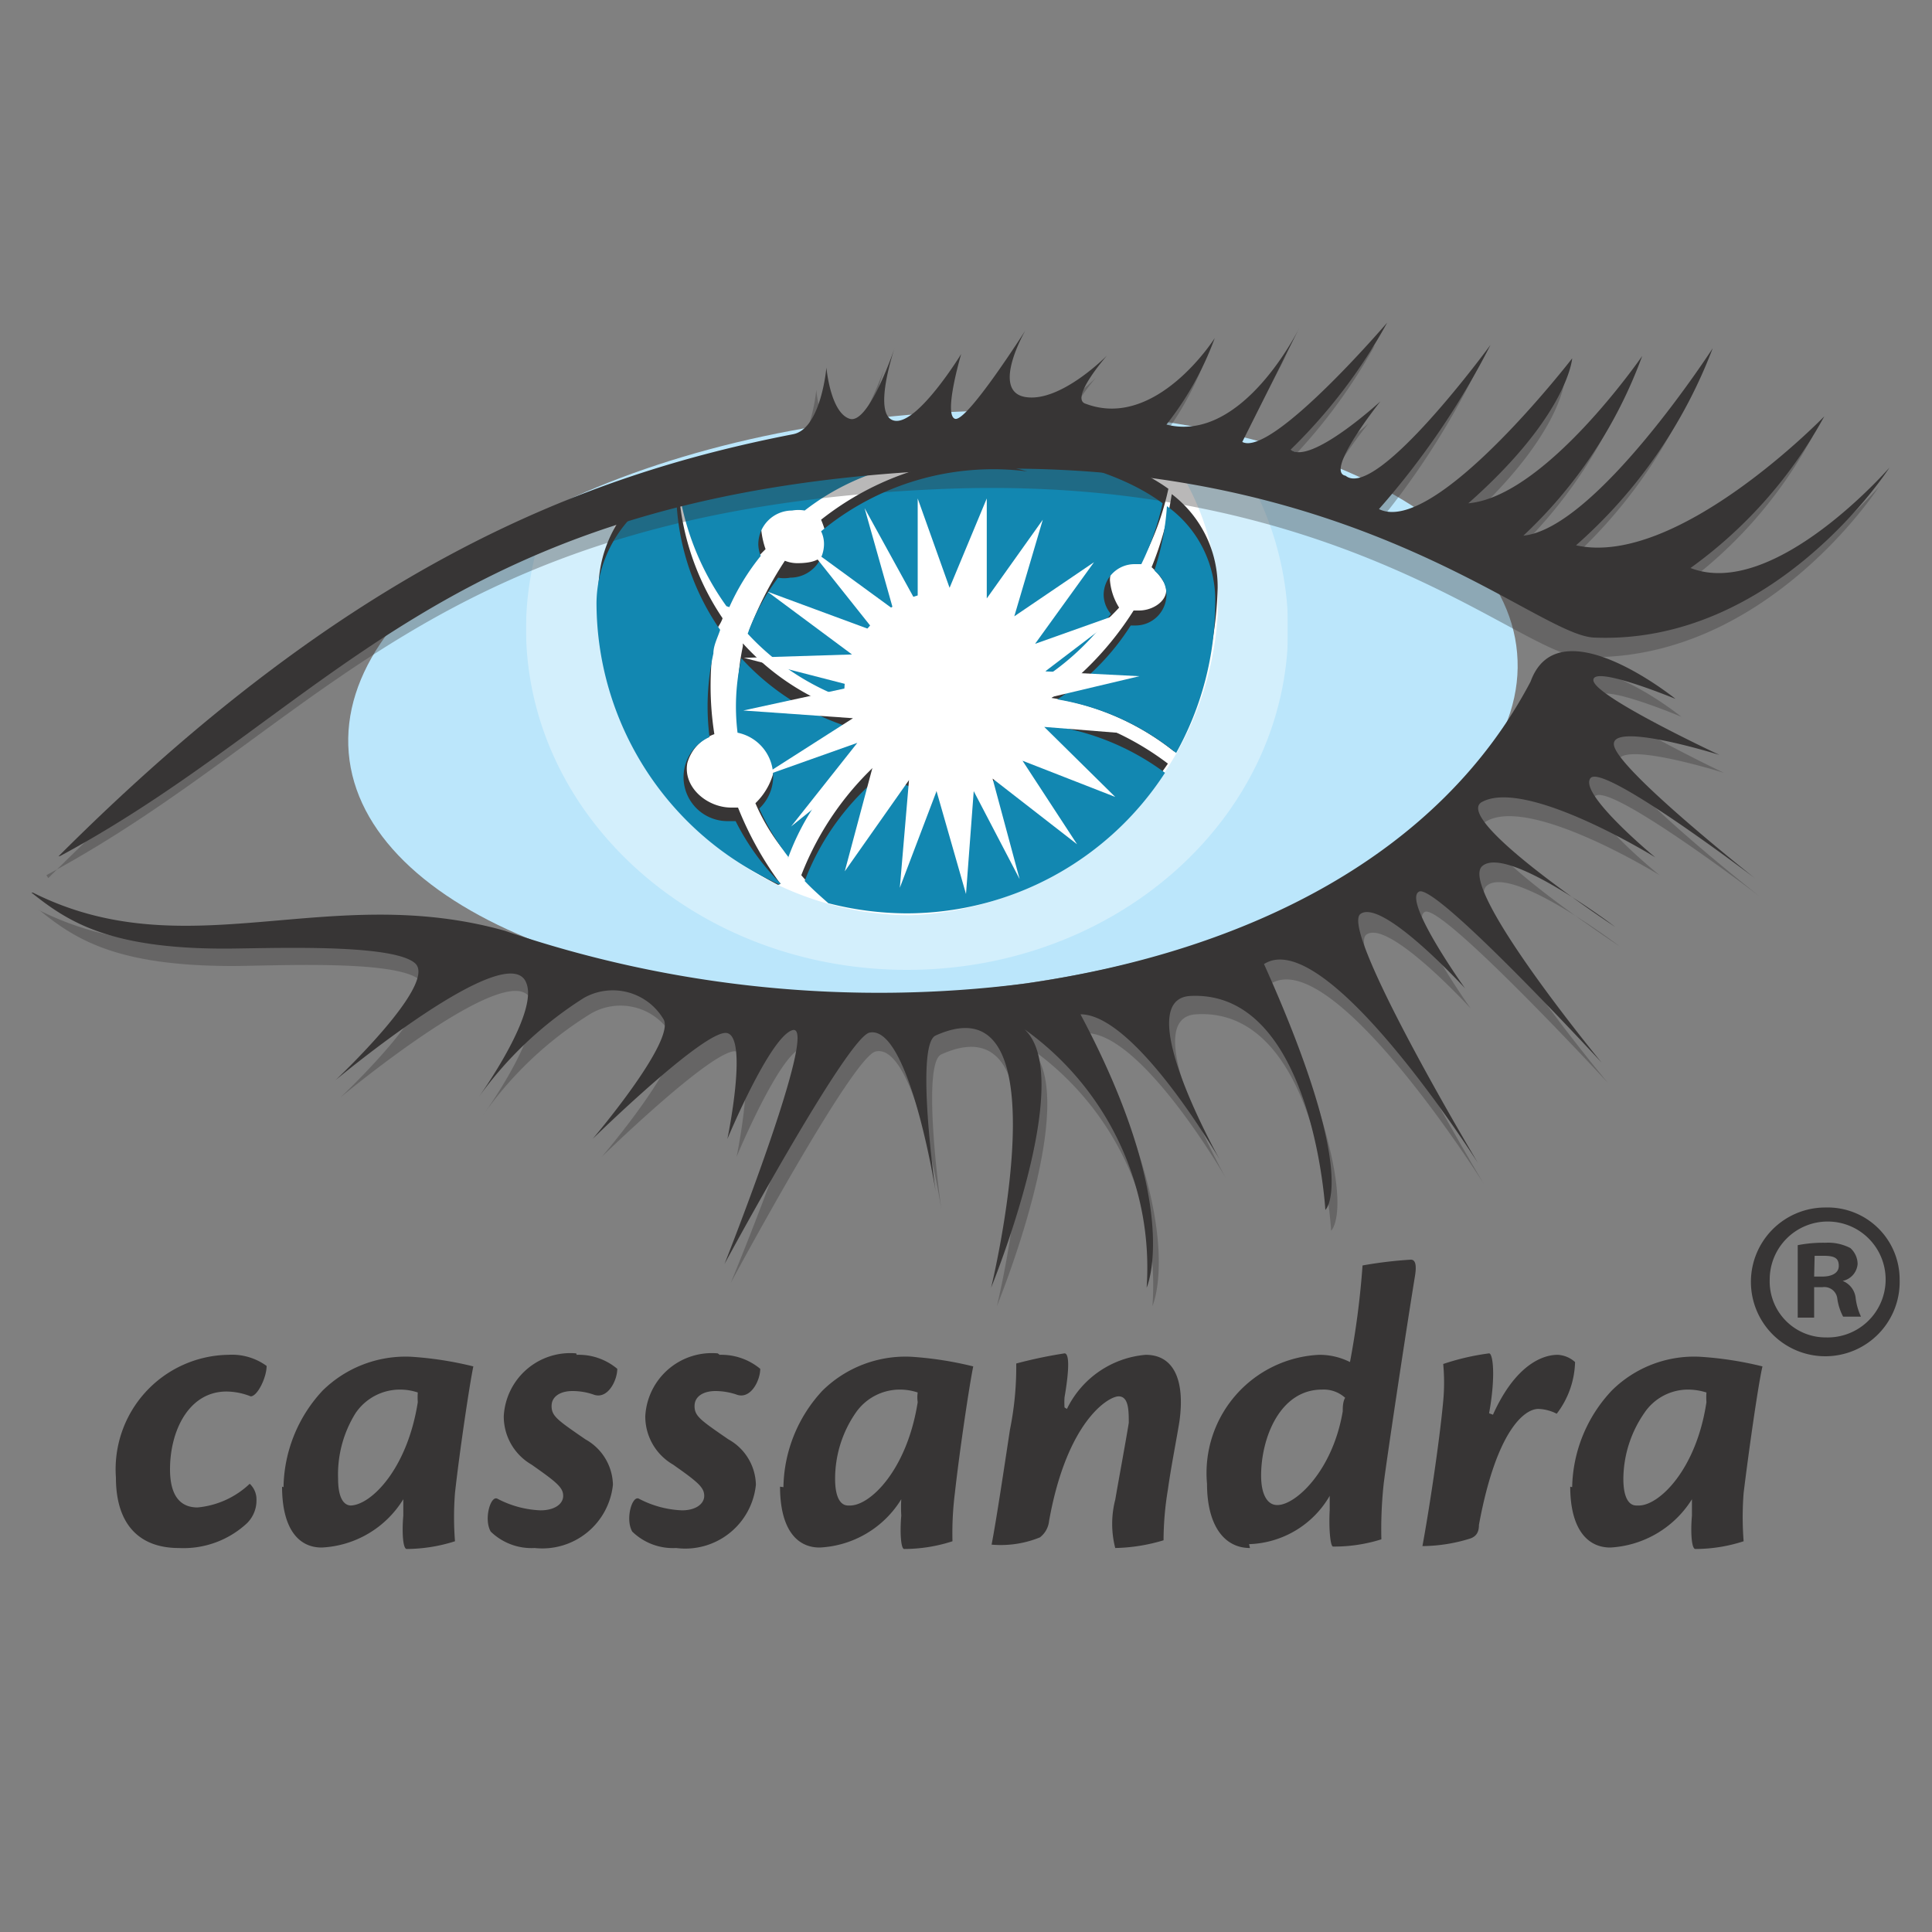 <?xml version="1.0" encoding="UTF-8"?> <svg xmlns="http://www.w3.org/2000/svg" xmlns:xlink="http://www.w3.org/1999/xlink" id="Layer_1" data-name="Layer 1" viewBox="0 0 40 40"><rect x="0" y="0" width="40" height="40" fill="#808080" stroke="none"/><defs><style>.cls-1{fill:none;}.cls-2{clip-path:url(#clip-path);}.cls-3{clip-path:url(#clip-path-2);}.cls-4{fill:#373535;}.cls-5{fill:#bbe6fb;}.cls-6{clip-path:url(#clip-path-5);}.cls-7{opacity:0.35;}.cls-8{fill:#fff;}.cls-9{fill:#1287b1;}.cls-10{clip-path:url(#clip-path-10);}.cls-11{clip-path:url(#clip-path-12);}.cls-12{clip-path:url(#clip-path-14);}</style><clipPath id="clip-path"><rect class="cls-1" x="0.54" y="6.25" width="38.59" height="26.01"></rect></clipPath><clipPath id="clip-path-2"><rect class="cls-1" x="-6.26" y="-4.62" width="109.33" height="141.48"></rect></clipPath><clipPath id="clip-path-5"><rect class="cls-1" x="10.89" y="8.97" width="15.77" height="11.11"></rect></clipPath><clipPath id="clip-path-10"><rect class="cls-1" x="15.39" y="10.32" width="8.2" height="8.19"></rect></clipPath><clipPath id="clip-path-12"><rect class="cls-1" x="0.96" y="7.14" width="37.94" height="11.04"></rect></clipPath><clipPath id="clip-path-14"><rect class="cls-1" x="0.8" y="13.85" width="35.62" height="13.19"></rect></clipPath></defs><g class="cls-2"><g id="g3012"><g class="cls-3"><g id="g3014"><g id="g3020"><path id="path3022" class="cls-4" d="M4.73,28.05a1.22,1.22,0,0,1,.79.23c0,.24-.19.63-.33.63a1.39,1.39,0,0,0-.5-.1c-.78,0-1.17.81-1.17,1.61,0,.49.17.79.57.79a1.81,1.81,0,0,0,1.08-.49.44.44,0,0,1,.14.33.66.66,0,0,1-.2.49,1.93,1.93,0,0,1-1.41.51c-.77,0-1.3-.44-1.3-1.46a2.37,2.37,0,0,1,2.32-2.54Z"></path></g><g id="g3024"><path id="path3026" class="cls-4" d="M7.25,31.17c.42,0,1.18-.74,1.4-2.14a1.38,1.38,0,0,1,0-.2,1.16,1.16,0,0,0-.35-.06,1.11,1.11,0,0,0-.94.49A2.4,2.4,0,0,0,7,30.62c0,.36.1.55.27.55Zm-1.38-.38a3,3,0,0,1,.81-2,2.45,2.45,0,0,1,1.83-.7,7.26,7.26,0,0,1,1.29.2c-.08.38-.29,1.8-.38,2.62a6.42,6.42,0,0,0,0,1,3.33,3.33,0,0,1-1,.16c-.08,0-.1-.36-.07-.69,0-.11,0-.27,0-.34a2.1,2.1,0,0,1-1.69,1c-.5,0-.82-.42-.82-1.26Z"></path></g><g id="g3028"><path id="path3030" class="cls-4" d="M11.94,28.05a1.24,1.24,0,0,1,.84.29c0,.24-.2.65-.5.53a1.33,1.33,0,0,0-.43-.07c-.23,0-.43.1-.43.31s.12.29.7.69a1.1,1.1,0,0,1,.57.94,1.47,1.47,0,0,1-1.62,1.31,1.21,1.21,0,0,1-.91-.34c-.15-.26,0-.76.14-.68a2.09,2.09,0,0,0,.89.24c.29,0,.47-.13.47-.3s-.13-.28-.66-.65a1.15,1.15,0,0,1-.57-1,1.38,1.38,0,0,1,1.5-1.3Z"></path></g><g id="g3032"><path id="path3034" class="cls-4" d="M14.9,28.05a1.26,1.26,0,0,1,.84.29c0,.24-.2.65-.5.53a1.38,1.38,0,0,0-.43-.07c-.23,0-.43.1-.43.31s.12.29.7.69a1.1,1.1,0,0,1,.57.94A1.47,1.47,0,0,1,14,32.05a1.21,1.21,0,0,1-.91-.34c-.15-.26,0-.76.14-.68a2.09,2.09,0,0,0,.89.24c.28,0,.46-.13.46-.3s-.12-.28-.65-.65a1.15,1.15,0,0,1-.57-1,1.38,1.38,0,0,1,1.5-1.3Z"></path></g><g id="g3036"><path id="path3038" class="cls-4" d="M17.6,31.17c.42,0,1.18-.74,1.4-2.14a.69.69,0,0,1,0-.2,1.16,1.16,0,0,0-.35-.06,1.11,1.11,0,0,0-.94.49,2.4,2.4,0,0,0-.42,1.36c0,.36.1.55.27.55Zm-1.38-.38a3,3,0,0,1,.81-2,2.45,2.45,0,0,1,1.83-.7,7.26,7.26,0,0,1,1.29.2c-.08.38-.29,1.8-.38,2.62a6.64,6.64,0,0,0-.05,1,3.23,3.23,0,0,1-1,.16c-.07,0-.09-.36-.06-.69a2.86,2.86,0,0,1,0-.34,2.1,2.1,0,0,1-1.69,1c-.5,0-.82-.42-.82-1.26Z"></path></g><g id="g3040"><path id="path3042" class="cls-4" d="M22.09,29.17a2,2,0,0,1,1.63-1.12c.61,0,.81.57.7,1.37-.06.38-.17.92-.24,1.42a6.52,6.52,0,0,0-.09,1.05,3.69,3.69,0,0,1-1,.16,2,2,0,0,1,0-1c.07-.41.21-1.16.28-1.59,0-.25,0-.55-.21-.55s-1.07.51-1.44,2.58a.49.49,0,0,1-.19.34,2.15,2.15,0,0,1-1,.15c.1-.52.26-1.59.38-2.38a6.52,6.52,0,0,0,.13-1.37,9.49,9.49,0,0,1,1-.21c.09,0,.11.27,0,.91a1.49,1.49,0,0,0,0,.21Z"></path></g><g id="g3044"><path id="path3046" class="cls-4" d="M26.45,31.16c.37,0,1.14-.7,1.35-1.94,0-.07,0-.2.05-.28a.66.66,0,0,0-.48-.17c-.87,0-1.26,1-1.26,1.78,0,.41.14.61.33.61Zm-.57.89c-.55,0-.89-.49-.89-1.33a2.45,2.45,0,0,1,2.32-2.67,1.4,1.4,0,0,1,.64.15,17.47,17.47,0,0,0,.26-2,8.62,8.62,0,0,1,1-.12c.09,0,.12.1.09.31-.21,1.29-.58,3.76-.65,4.31a8.75,8.75,0,0,0-.05,1.17,3.25,3.25,0,0,1-1,.15c-.06,0-.09-.4-.07-.75,0-.11,0-.27,0-.3a2,2,0,0,1-1.67,1Z"></path></g><g id="g3048"><path id="path3050" class="cls-4" d="M30.91,29.29c.45-1,1-1.24,1.34-1.24a.58.58,0,0,1,.36.15,1.83,1.83,0,0,1-.38,1.07.89.89,0,0,0-.38-.1c-.29,0-.87.45-1.23,2.4,0,.17-.07.24-.17.28a3.36,3.36,0,0,1-1,.16c.13-.7.35-2.13.43-3a4.08,4.08,0,0,0,0-.77,5,5,0,0,1,.95-.22c.08,0,.14.47,0,1.24Z"></path></g><g id="g3052"><path id="path3054" class="cls-4" d="M33.93,31.17c.42,0,1.19-.74,1.4-2.14a1.42,1.42,0,0,1,0-.2,1.29,1.29,0,0,0-.36-.06,1.09,1.09,0,0,0-.93.49,2.42,2.42,0,0,0-.43,1.36c0,.36.1.55.27.55Zm-1.38-.38a3,3,0,0,1,.82-2,2.42,2.42,0,0,1,1.82-.7,7.23,7.23,0,0,1,1.3.2c-.09.38-.29,1.8-.39,2.62a6.42,6.42,0,0,0,0,1,3.23,3.23,0,0,1-1,.16c-.08,0-.1-.36-.07-.69,0-.11,0-.27,0-.34a2.13,2.13,0,0,1-1.69,1c-.5,0-.83-.42-.83-1.26Z"></path></g></g></g></g><g id="g2828"><g class="cls-3"><g id="g2830"><g id="g2836"><path id="path2838" class="cls-5" d="M31.41,13.52c.29,3.3-4.9,6.43-11.58,7S7.5,18.89,7.22,15.59s4.9-6.43,11.58-7,12.33,1.63,12.61,4.93"></path></g></g></g></g><g id="g2840"><g class="cls-3"><g id="g2842"><g id="g2848"><g id="g2856"><g class="cls-6"><g id="g2858" class="cls-7"><g id="g2860"><path id="path2862" class="cls-8" d="M19,9a20.62,20.62,0,0,0-7.75,1.92A6.49,6.49,0,0,0,10.89,13c0,3.91,3.53,7.08,7.89,7.08s7.89-3.17,7.89-7.08a6.49,6.49,0,0,0-1-3.41A49.5,49.5,0,0,0,19,9"></path></g></g></g></g></g></g></g></g><g id="g2864"><g class="cls-3"><g id="g2866"><g id="g2872"><path id="path2874" class="cls-8" d="M18.78,9a18.46,18.46,0,0,0-5.87,1.39,6,6,0,0,0-.48,2.36,6.46,6.46,0,0,0,6.39,6.2,6.64,6.64,0,0,0,6.39-6.2,5.34,5.34,0,0,0-.83-3.07c-2.11-.37-4.34-.6-5.6-.68"></path></g></g></g></g><g id="g2876"><g class="cls-3"><g id="g2878"><g id="g2884"><path id="path2886" class="cls-4" d="M15.16,12.27a4,4,0,0,1,.69-.9,1.75,1.75,0,0,1-.09-.41.69.69,0,0,1,1-.65,5.11,5.11,0,0,1,4.21-.92l.41.11A6,6,0,0,0,17,10.76a2.25,2.25,0,0,1,.13.42c0,.39-.25.48-.63.48a.7.7,0,0,1-.25-.05,7.53,7.53,0,0,0-.74,1.44,5.33,5.33,0,0,0,2,1.06s0-.06,0-.1a2.18,2.18,0,0,1,2.18-2.11,2.1,2.1,0,0,1,2.07,1.75,5,5,0,0,0,1.41-1.07,1.25,1.25,0,0,1-.19-.57.64.64,0,0,1,.64-.63.34.34,0,0,1,.14,0,5.68,5.68,0,0,0,.43-1.26C22.34,8.79,18.82,9,18.82,9a11.47,11.47,0,0,0-4.69.78,5.65,5.65,0,0,0,1,2.52"></path></g><g id="g2888"><path id="path2890" class="cls-4" d="M23.84,11.74a1.35,1.35,0,0,1,.26.32c.17.3-.17.58-.52.58h-.11a6.52,6.52,0,0,1-1.7,1.81,5.36,5.36,0,0,1,2.54,1.11,7.56,7.56,0,0,0,.9-3.38,2.41,2.41,0,0,0-.95-1.95,6.59,6.59,0,0,1-.42,1.52"></path></g><g id="g2892"><path id="path2894" class="cls-4" d="M16.21,17.57A5.43,5.43,0,0,1,18,15.45a4.32,4.32,0,0,1-.34-.68,5.08,5.08,0,0,1-2.28-1.45s0,0,0,.06a4.94,4.94,0,0,0-.08,1.53.92.92,0,0,1,.75.9,1.37,1.37,0,0,1-.41.82,4.17,4.17,0,0,0,.56.94"></path></g><g id="g2896"><path id="path2898" class="cls-4" d="M16.16,18.3a7,7,0,0,1-.88-1.58h-.14c-.5,0-1-.42-.91-.92a.89.89,0,0,1,.56-.6,6.46,6.46,0,0,1,0-2c0-.16.12-.24.17-.4a5.37,5.37,0,0,1-.92-3V9.77a2.64,2.64,0,0,0-1.65,2.4,6.82,6.82,0,0,0,3.72,6.15v0"></path></g><g id="g2900"><path id="path2902" class="cls-4" d="M21.63,14.7a2.09,2.09,0,0,1-2,1.41,2.11,2.11,0,0,1-1.3-.45,6.18,6.18,0,0,0-1.74,2.46,4.47,4.47,0,0,0,.43.44,7.57,7.57,0,0,0,1.78,0,6.28,6.28,0,0,0,5.38-2.75,5.84,5.84,0,0,0-2.57-1.11"></path></g></g></g></g><g id="g2904"><g class="cls-3"><g id="g2906"><g id="g2912"><path id="path2914" class="cls-9" d="M15.1,12.57a4.79,4.79,0,0,1,.65-1.06.69.69,0,0,1-.05-.24.7.7,0,0,1,.7-.7.75.75,0,0,1,.26,0,5,5,0,0,1,4.2-.92l.41.11A5.58,5.58,0,0,0,17,11a.6.6,0,0,1,.06.27.7.7,0,0,1-.7.69.69.69,0,0,1-.25,0,4.49,4.49,0,0,0-.63,1.16,5.16,5.16,0,0,0,2,1.34.41.41,0,0,1,0-.11A2.11,2.11,0,0,1,21.67,14,5.39,5.39,0,0,0,23,12.71a.62.62,0,0,1-.15-.4.64.64,0,0,1,.64-.63l.14,0a5.54,5.54,0,0,0,.44-1.26c-1.82-1.35-5.34-1.16-5.34-1.16a11.41,11.41,0,0,0-4.69.77,5.56,5.56,0,0,0,1,2.52"></path></g><g id="g2916"><path id="path2918" class="cls-9" d="M23.94,11.85a.61.61,0,0,1,.21.46.64.64,0,0,1-.63.64h-.11a5,5,0,0,1-1.52,1.53,5.25,5.25,0,0,1,2.46,1.11,6.4,6.4,0,0,0,.81-3.11,2.39,2.39,0,0,0-1-2,5.32,5.32,0,0,1-.26,1.33"></path></g><g id="g2920"><path id="path2922" class="cls-9" d="M16.31,17.78a5.05,5.05,0,0,1,1.59-2.23,2.27,2.27,0,0,1-.27-.48,5.12,5.12,0,0,1-2.28-1.44.43.43,0,0,0,0,0,4.46,4.46,0,0,0-.08,1.54.92.92,0,0,1,.45,1.57,5,5,0,0,0,.6,1"></path></g><g id="g2924"><path id="path2926" class="cls-9" d="M16.16,18.29A5,5,0,0,1,15.23,17h-.14a.91.91,0,0,1-.4-1.74,5.06,5.06,0,0,1,.08-1.73c0-.17.09-.33.14-.49A5.09,5.09,0,0,1,14,10.19v-.11a2.62,2.62,0,0,0-1.65,2.39,6.4,6.4,0,0,0,3.78,5.84v0"></path></g><g id="g2928"><path id="path2930" class="cls-9" d="M21.58,15a2.1,2.1,0,0,1-2,1.4A2.06,2.06,0,0,1,18.3,16a5.23,5.23,0,0,0-1.64,2.24c.15.16.32.31.49.46a6.58,6.58,0,0,0,1.61.21A6.38,6.38,0,0,0,24.12,16a5.22,5.22,0,0,0-2.54-1"></path></g></g></g></g><g id="g2932"><g class="cls-3"><g id="g2934"><g id="g2940"><g id="g2948"><g class="cls-10"><g id="g2950"><g id="g2952"><path id="path2954" class="cls-8" d="M21.65,14.46,23.59,14l-1.95-.1,1.59-1.21-1.8.64,1.22-1.69L21,12.76l.59-2-1.16,1.63,0-2.07-.77,1.85L19,10.32l0,2.2-1.1-2,.59,2.09-1.78-1.3,1.4,1.76-2.22-.82,1.75,1.3-2.24.07,2.29.59-2.3.5,2.27.16-1.91,1.22,2-.71-1.37,1.73,1.73-1.39-.62,2.32,1.33-1.89-.19,2.23.76-2L20,18.51l.16-2.13.95,1.82-.56-2.08,1.75,1.36-1.13-1.73,1.92.75-1.47-1.45,2,.16Z"></path></g></g></g></g></g></g></g></g><g class="cls-3"><g id="g2958"><g id="g2964"><g id="g2972"><g class="cls-11"><g id="g2974" class="cls-7"><g id="g2976"><path id="path2978" class="cls-4" d="M1,18.18c6-6,10.84-7.88,15.21-8.73.58-.12.69-1.38.69-1.38s.08.93.48,1,.93-1.45.93-1.45-.48,1.41,0,1.49,1.38-1.37,1.38-1.37S19.29,9,19.53,9.12,21,7.3,21,7.3s-.72,1.26,0,1.38,1.69-.86,1.69-.86-.78.9-.43,1c1.49.53,2.71-1.42,2.71-1.42a6.53,6.53,0,0,1-1,1.78c1.57.41,2.75-2,2.75-2L25.47,9.61c.61.32,3-2.47,3-2.47a11.32,11.32,0,0,1-2,2.63c.4.32,1.86-1,1.86-1s-1.18,1.46-.73,1.54c.65.52,3-2.71,3-2.71A16.37,16.37,0,0,1,28.39,11c1.15.58,4-3.11,4-3.11s-.08,1.17-2.14,3c1.53-.2,3.52-3.11,3.52-3.11a9.69,9.69,0,0,1-2.47,3.72c1.51-.16,3.92-3.88,3.92-3.88a10.31,10.31,0,0,1-2.83,4.08c2.11.47,5.14-2.67,5.14-2.67a9.29,9.29,0,0,1-2.75,3.14c1.74.66,4.12-2.09,4.12-2.09s-2.38,3.69-6.18,3.52c-1.25-.05-5-3.78-13.11-3.48-10.68.41-12.95,4.94-18.65,8"></path></g></g></g></g></g><g id="g2980"><path id="path2982" class="cls-4" d="M1.21,17.73c6-6,10.84-7.89,15.21-8.74.58-.11.69-1.38.69-1.38s.08.93.48,1.06.93-1.46.93-1.46-.48,1.41,0,1.5S19.9,7.33,19.9,7.33s-.37,1.25-.13,1.34,1.46-1.83,1.46-1.83-.73,1.26,0,1.38,1.69-.86,1.69-.86-.79.9-.44,1C23.94,8.91,25.15,7,25.15,7a6.49,6.49,0,0,1-1,1.79c1.58.4,2.75-2,2.75-2L25.72,9.15c.61.32,3-2.47,3-2.47a11.14,11.14,0,0,1-2,2.63c.41.33,1.86-1,1.86-1s-1.17,1.46-.72,1.54c.64.52,3-2.71,3-2.71a16.39,16.39,0,0,1-2.31,3.4c1.15.57,4-3.12,4-3.12s-.08,1.17-2.15,3C32,10.28,34,7.37,34,7.37a9.6,9.6,0,0,1-2.46,3.72c1.51-.15,3.92-3.88,3.92-3.88a10.31,10.31,0,0,1-2.83,4.08c2.1.47,5.14-2.67,5.14-2.67A9.42,9.42,0,0,1,35,11.76c1.73.67,4.12-2.08,4.12-2.08S36.76,13.36,33,13.2c-1.25-.06-5-3.79-13.1-3.48-10.68.4-12.95,4.93-18.65,8"></path></g></g></g><g id="g2984"><g class="cls-3"><g id="g2986"><g id="g2992"><g id="g3000"><g class="cls-12"><g id="g3002" class="cls-7"><g id="g3004"><path id="path3006" class="cls-4" d="M.8,18.84c3.19,1.6,6.1-.24,9.77.79a24,24,0,0,0,10.8,1.09c4.61-.66,8.56-2.67,10.44-6.25.59-1.59,3,.37,3,.37s-1.74-.73-1.7-.39S35.69,16,35.69,16s-2.32-.73-2.18-.18,2.91,2.73,2.91,2.73-3.13-2.39-3.4-2.06,1.34,1.63,1.34,1.63S31.71,16.48,30.78,17c-.67.35,2.75,2.59,2.75,2.59s-2.23-1.7-2.75-1.25,2.51,4.08,2.51,4.08-3.44-3.72-3.79-3.54.95,2,.95,2-1.7-1.86-2.16-1.53,2.43,5.16,2.43,5.16-3.14-5-4.43-4.13c2,4.46,1.27,5.1,1.27,5.1S27.3,20.85,24.77,21c-1.27.06.61,3.39.61,3.39s-1.73-3-2.89-3c2.13,4,1.37,5.65,1.37,5.65a6,6,0,0,0-2.53-5.34c1.09,1-.69,5.34-.69,5.34s1.57-6.44-1.15-5.21c-.43.19,0,3.21,0,3.21s-.54-3.46-1.36-3.27c-.48.1-3,4.79-3,4.79s2.1-5.07,1.46-4.86c-.47.16-1.34,2.25-1.34,2.25s.43-2.06,0-2.18-2.79,2.18-2.79,2.18,1.76-2.06,1.46-2.49A1.22,1.22,0,0,0,12.21,21,7.61,7.61,0,0,0,10,23.09s1.25-1.72,1-2.37c-.35-1-3.95,2-3.95,2s2.13-2,1.64-2.43S5.63,20,4.81,20c-2.43,0-3.27-.57-4-1.16"></path></g></g></g></g></g><g id="g3008"><path id="path3010" class="cls-4" d="M.68,18.48c3.19,1.6,6.1-.24,9.77.79a24,24,0,0,0,10.8,1.09c4.61-.67,8.56-2.67,10.44-6.25.58-1.6,3,.36,3,.36s-1.74-.72-1.7-.38,2.61,1.54,2.61,1.54-2.33-.73-2.18-.18,2.91,2.73,2.91,2.73-3.14-2.39-3.4-2.07,1.34,1.64,1.34,1.64-2.65-1.64-3.58-1.15c-.67.34,2.75,2.59,2.75,2.59s-2.23-1.7-2.75-1.26S33.16,22,33.16,22s-3.43-3.72-3.78-3.54.95,2,.95,2-1.7-1.86-2.16-1.54,2.43,5.16,2.43,5.16-3.14-4.95-4.43-4.12c2,4.45,1.27,5.09,1.27,5.09s-.26-4.55-2.79-4.43c-1.28.06.61,3.4.61,3.4S23.52,21,22.37,21c2.13,4,1.37,5.66,1.37,5.66a6.06,6.06,0,0,0-2.53-5.35c1.09,1-.69,5.35-.69,5.35s1.57-6.45-1.15-5.22c-.43.2,0,3.22,0,3.22s-.55-3.46-1.37-3.28c-.47.11-3,4.79-3,4.79S17,21.12,16.4,21.33c-.47.16-1.34,2.25-1.34,2.25s.43-2.07,0-2.19-2.79,2.19-2.79,2.19,1.76-2.07,1.46-2.49a1.22,1.22,0,0,0-1.64-.43A7.82,7.82,0,0,0,9.9,22.73s1.25-1.73,1-2.37c-.35-1-3.95,2-3.95,2s2.13-2,1.64-2.42-3.12-.3-3.94-.3c-2.43,0-3.27-.58-4-1.16"></path></g></g></g></g></g><path class="cls-4" d="M39.33,26.49A1.54,1.54,0,1,1,37.8,25,1.49,1.49,0,0,1,39.33,26.49Zm-2.69,0a1.16,1.16,0,0,0,1.17,1.2,1.2,1.2,0,1,0-1.17-1.2Zm.92.79h-.34v-1.5a2.72,2.72,0,0,1,.57-.05,1,1,0,0,1,.52.11.45.45,0,0,1,.15.33.39.39,0,0,1-.31.35v0a.43.43,0,0,1,.27.36,1.26,1.26,0,0,0,.11.38h-.37a1.13,1.13,0,0,1-.12-.37.27.27,0,0,0-.31-.24h-.17Zm0-.85h.17c.19,0,.34-.07.34-.22S38,26,37.76,26l-.19,0Z"></path></svg> 
